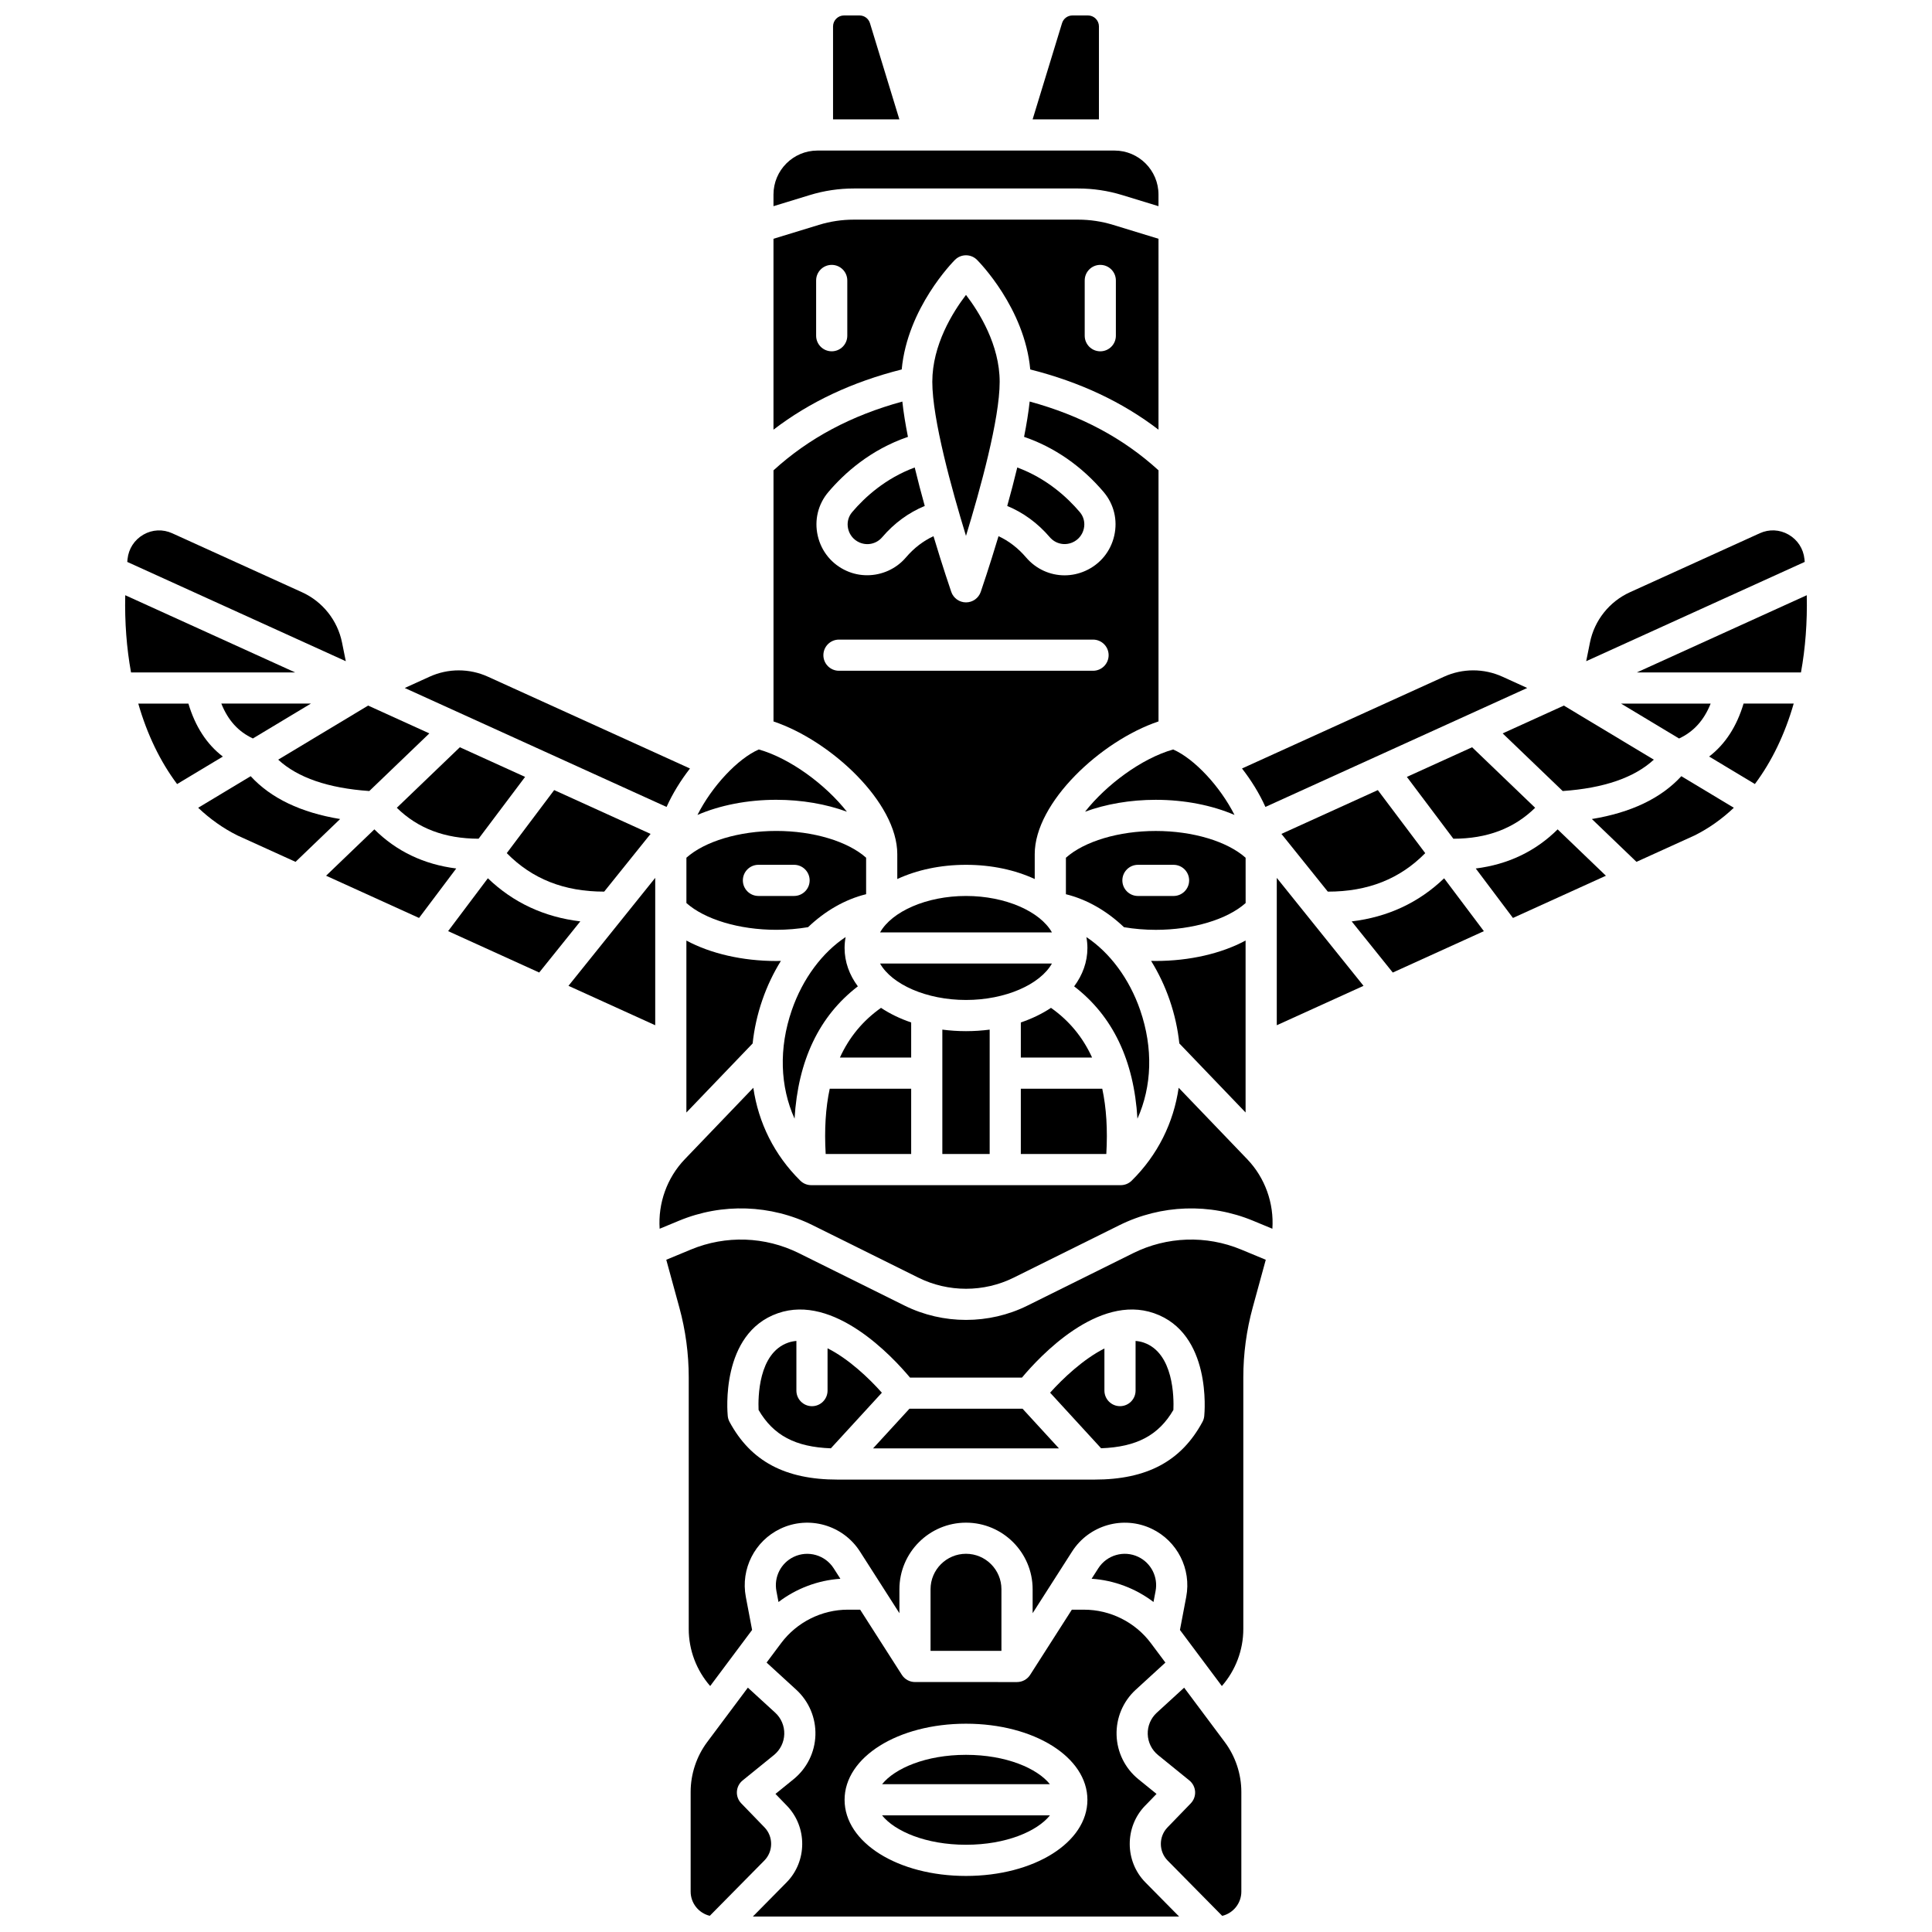 <?xml version="1.0" encoding="UTF-8"?>
<!-- Uploaded to: SVG Repo, www.svgrepo.com, Generator: SVG Repo Mixer Tools -->
<svg width="800px" height="800px" version="1.1" viewBox="144 144 512 512" xmlns="http://www.w3.org/2000/svg">
 <defs>
  <clipPath id="e">
   <path d="m364 148.09h19v27.906h-19z"/>
  </clipPath>
  <clipPath id="d">
   <path d="m417 148.09h19v27.906h-19z"/>
  </clipPath>
  <clipPath id="c">
   <path d="m448 591h25v60.902h-25z"/>
  </clipPath>
  <clipPath id="b">
   <path d="m343 570h114v81.902h-114z"/>
  </clipPath>
  <clipPath id="a">
   <path d="m327 591h25v60.902h-25z"/>
  </clipPath>
 </defs>
 <path d="m431.55 359.11c5.504-2.019 11.957-3.152 18.727-3.152 7.676 0 14.945 1.453 20.879 4.012-3.812-7.562-10.641-14.898-16.258-17.352-8.391 2.379-17.734 9.363-23.348 16.492z"/>
 <g clip-path="url(#e)">
  <path d="m374.55 150.15c-0.375-1.23-1.492-2.055-2.777-2.055h-4.102c-1.602 0-2.906 1.305-2.906 2.906v24.633h17.574z"/>
 </g>
 <g clip-path="url(#d)">
  <path d="m435.23 151c0-1.602-1.305-2.906-2.906-2.906h-4.102c-1.285 0-2.402 0.824-2.777 2.055l-7.793 25.484h17.574z"/>
 </g>
 <path d="m436.11 432.52h-21.582v17.301h22.656c0.375-6.453 0.02-12.211-1.074-17.301z"/>
 <path d="m446.17 411.72c-2.898-8.422-8.137-15.328-14.266-19.387 0.172 0.945 0.273 1.91 0.273 2.894 0 3.691-1.27 7.141-3.516 10.168 10.227 7.848 15.852 19.59 16.773 35.07 3.84-8.57 4.207-18.664 0.734-28.746z"/>
 <path d="m414.53 414.96v9.305h18.887c-2.461-5.398-6.078-9.777-10.895-13.172-2.336 1.555-5.027 2.863-7.992 3.867z"/>
 <path d="m370.28 193.95h59.43c3.965 0 7.894 0.586 11.68 1.746l9.621 2.945v-3.086c0-6.43-5.231-11.656-11.656-11.656h-78.719c-6.43 0-11.656 5.231-11.656 11.656v3.086l9.621-2.945c3.789-1.16 7.715-1.746 11.68-1.746z"/>
 <path d="m368.44 359.11c-5.609-7.129-14.957-14.109-23.348-16.496-5.613 2.453-12.445 9.793-16.258 17.352 5.934-2.559 13.203-4.012 20.879-4.012 6.766 0 13.223 1.133 18.727 3.156z"/>
 <path d="m381.79 370.36v6.59c5.148-2.383 11.398-3.766 18.211-3.766s13.066 1.383 18.211 3.766v-6.59c0-13.676 17.559-30.051 32.805-35.176v-66.547c-9.352-8.527-20.574-14.52-34.145-18.227-0.309 2.867-0.828 6.043-1.484 9.359 8.012 2.738 15.242 7.734 21.086 14.617 2.731 3.219 3.758 7.441 2.812 11.578-0.957 4.188-3.754 7.59-7.68 9.332-1.781 0.789-3.644 1.172-5.488 1.172-3.832 0-7.555-1.652-10.188-4.731-2.141-2.504-4.594-4.383-7.312-5.641-2.438 8.117-4.5 14.145-4.711 14.758-0.574 1.668-2.141 2.785-3.906 2.785-1.762 0-3.332-1.117-3.906-2.785-0.211-0.613-2.273-6.641-4.711-14.758-2.719 1.258-5.176 3.137-7.316 5.648-2.606 3.051-6.41 4.703-10.27 4.703-1.836 0-3.684-0.371-5.422-1.148-3.918-1.742-6.711-5.144-7.668-9.328-0.941-4.133 0.082-8.352 2.812-11.57 4.195-4.945 11.121-11.223 21.094-14.625-0.656-3.316-1.18-6.492-1.484-9.359-13.57 3.707-24.793 9.699-34.145 18.227v66.547c15.246 5.121 32.805 21.492 32.805 35.168zm-19.586-52.73c0-2.281 1.848-4.129 4.129-4.129h67.336c2.281 0 4.129 1.848 4.129 4.129s-1.848 4.129-4.129 4.129h-67.336c-2.277 0-4.129-1.848-4.129-4.129z"/>
 <path d="m400 381.44c-10.48 0-19.645 4.125-22.77 9.652h45.543c-3.129-5.527-12.289-9.652-22.773-9.652z"/>
 <path d="m397.08 212.86c1.613-1.609 4.223-1.609 5.836 0 0.547 0.547 12.613 12.781 14.113 29.047 13.148 3.332 24.359 8.594 33.984 15.961l0.004-50.59-12.035-3.684c-3.004-0.918-6.121-1.387-9.266-1.387h-59.43c-3.144 0-6.262 0.465-9.266 1.387l-12.039 3.684v50.59c9.625-7.367 20.84-12.629 33.984-15.961 1.5-16.266 13.57-28.5 14.113-29.047zm34.379 5.465c0-2.281 1.848-4.129 4.129-4.129s4.129 1.848 4.129 4.129v14.648c0 2.281-1.848 4.129-4.129 4.129s-4.129-1.848-4.129-4.129zm-62.918 14.645c0 2.281-1.848 4.129-4.129 4.129s-4.129-1.848-4.129-4.129v-14.645c0-2.281 1.848-4.129 4.129-4.129s4.129 1.848 4.129 4.129z"/>
 <path d="m326.85 347.66-53.555-24.332c-4.91-2.231-10.543-2.231-15.453 0.004l-6.578 2.992 69.383 31.523c1.602-3.562 3.75-7.035 6.203-10.188z"/>
 <path d="m422.2 286.36c1.504 1.758 3.93 2.312 6.047 1.375 1.52-0.676 2.606-1.996 2.977-3.621 0.363-1.574-0.023-3.176-1.055-4.394-3.367-3.969-8.836-8.961-16.582-11.832-0.828 3.438-1.738 6.887-2.66 10.195 4.25 1.754 8.098 4.559 11.273 8.277z"/>
 <path d="m369.82 279.73c-1.031 1.215-1.418 2.816-1.059 4.394 0.371 1.625 1.453 2.945 2.973 3.621 2.113 0.941 4.547 0.391 6.055-1.375 3.18-3.727 7.027-6.535 11.281-8.285-0.922-3.312-1.832-6.762-2.66-10.195-7.754 2.871-13.219 7.867-16.59 11.84z"/>
 <path d="m391.07 245.19c0 9.871 5.152 28.5 8.926 40.824 3.773-12.328 8.926-30.957 8.926-40.824 0-9.789-5.418-18.453-8.926-23.039-3.504 4.582-8.926 13.25-8.926 23.039z"/>
 <path d="m316.41 364.99-25.547-11.609-12.566 16.707c6.738 6.852 15.234 10.207 25.82 10.199z"/>
 <path d="m449.05 398.64c1.961 3.164 3.633 6.637 4.922 10.383 1.324 3.844 2.156 7.695 2.566 11.496l17.555 18.301v-45.57c-6.379 3.43-14.824 5.414-23.812 5.414-0.414 0.004-0.82-0.016-1.23-0.023z"/>
 <path d="m548.73 326.32-6.578-2.992c-4.914-2.234-10.543-2.234-15.453-0.004l-53.555 24.332c2.453 3.152 4.602 6.625 6.203 10.188z"/>
 <path d="m474.1 371.31c-4.883-4.344-13.988-7.094-23.812-7.094-9.82 0-18.93 2.75-23.812 7.094v9.668c5.578 1.375 10.844 4.41 15.391 8.738 2.719 0.457 5.543 0.699 8.426 0.699 9.828 0 18.934-2.75 23.812-7.094zm-19.094 10.133h-9.441c-2.281 0-4.129-1.848-4.129-4.129s1.848-4.129 4.129-4.129h9.441c2.281 0 4.129 1.848 4.129 4.129s-1.848 4.129-4.129 4.129z"/>
 <path d="m550.83 358.07-16.707-16.039-17.289 7.856 12.324 16.387c8.934-0.016 16.07-2.711 21.672-8.203z"/>
 <path d="m622.2 292.16c-0.289-2.758-1.828-5.121-4.223-6.492-2.363-1.352-5.137-1.48-7.617-0.352l-34.426 15.641c-5.441 2.473-9.398 7.449-10.578 13.309l-1 4.957 57.914-26.312c-0.027-0.25-0.043-0.5-0.07-0.75z"/>
 <path d="m558.13 353.63c10.891-0.754 18.984-3.543 24.148-8.312l-23.84-14.332-16.219 7.371z"/>
 <path d="m597.34 330.46h-23.75l15.383 9.25c3.863-1.805 6.598-4.816 8.367-9.25z"/>
 <path d="m385.47 414.96c-2.965-1.004-5.656-2.312-7.992-3.867-4.816 3.394-8.434 7.773-10.895 13.172h18.887z"/>
 <path d="m371.34 405.39c-2.25-3.027-3.516-6.477-3.516-10.168 0-0.984 0.098-1.945 0.273-2.894-6.129 4.059-11.363 10.965-14.266 19.387-3.473 10.086-3.109 20.18 0.734 28.742 0.922-15.477 6.547-27.219 16.773-35.066z"/>
 <path d="m325.9 393.26v45.57l17.555-18.301c0.406-3.801 1.238-7.652 2.566-11.496 1.289-3.746 2.961-7.219 4.922-10.383-0.41 0.008-0.816 0.027-1.227 0.027-8.996-0.004-17.441-1.988-23.816-5.418z"/>
 <path d="m422.77 399.35h-45.543c3.129 5.527 12.289 9.652 22.77 9.652 10.48 0 19.645-4.125 22.773-9.652z"/>
 <path d="m385.47 449.82v-17.301h-21.582c-1.094 5.09-1.449 10.848-1.074 17.301z"/>
 <path d="m393.73 416.86v32.965h12.543v-32.965c-2.023 0.262-4.121 0.406-6.273 0.406s-4.246-0.145-6.269-0.406z"/>
 <path d="m373.53 380.97v-9.668c-4.883-4.344-13.992-7.094-23.812-7.094-9.828 0-18.934 2.75-23.812 7.094v12.012c4.883 4.344 13.988 7.094 23.812 7.094 2.883 0 5.707-0.246 8.426-0.699 4.543-4.328 9.809-7.363 15.387-8.738zm-19.094 0.469h-9.441c-2.281 0-4.129-1.848-4.129-4.129s1.848-4.129 4.129-4.129h9.441c2.281 0 4.129 1.848 4.129 4.129 0.004 2.281-1.848 4.129-4.129 4.129z"/>
 <path d="m483.59 364.99 12.293 15.301c10.594 0.008 19.082-3.348 25.82-10.199l-12.566-16.707z"/>
 <path d="m363.31 501.31v11.215c0 2.281-1.848 4.129-4.129 4.129s-4.129-1.848-4.129-4.129v-13.168c-0.742 0.07-1.473 0.211-2.18 0.457-7.949 2.766-7.981 14.637-7.84 17.84 3.91 6.723 9.746 9.824 19.156 10.164l13.516-14.734c-3.414-3.844-8.82-8.984-14.395-11.773z"/>
 <path d="m444.3 476.1-28.012 13.898c-5.098 2.531-10.691 3.793-16.285 3.793s-11.188-1.266-16.285-3.793l-28.012-13.898c-8.945-4.438-19.371-4.793-28.594-0.965l-6.543 2.715 3.465 12.66c1.652 6.035 2.488 12.27 2.488 18.531v66.664c0 5.57 2.047 10.953 5.684 15.109l11.109-14.863-1.664-8.762c-1.402-7.394 2.359-14.816 9.152-18.055 7.531-3.59 16.598-0.996 21.094 6.031l10.457 16.348v-6.34c0-9.734 7.918-17.652 17.652-17.652s17.652 7.918 17.652 17.652v6.34l10.457-16.344c4.496-7.027 13.562-9.621 21.094-6.031 6.793 3.238 10.559 10.664 9.152 18.055l-1.664 8.762 11.109 14.863c3.637-4.16 5.684-9.539 5.684-15.113v-66.664c0-6.262 0.84-12.496 2.488-18.531l3.465-12.66-6.543-2.715c-9.234-3.828-19.656-3.477-28.602 0.965zm18.84 43.164c-0.055 0.543-0.215 1.07-0.473 1.547-5.629 10.434-14.73 15.297-28.641 15.297h-68.051c-13.91 0-23.008-4.859-28.641-15.297-0.258-0.48-0.418-1.004-0.473-1.547-0.09-0.895-2.019-21.926 13.297-27.25 14.828-5.156 30.266 11.395 35.004 17.062h29.668c4.738-5.668 20.18-22.223 35.004-17.062 15.324 5.324 13.395 26.355 13.305 27.25z"/>
 <path d="m385.01 517.33-9.645 10.512h49.27l-9.645-10.512z"/>
 <path d="m447.12 499.81c-0.707-0.246-1.434-0.383-2.18-0.449v13.16c0 2.281-1.848 4.129-4.129 4.129s-4.129-1.848-4.129-4.129v-11.16c-5.594 2.82-11.035 7.973-14.391 11.715l13.512 14.73c9.41-0.34 15.246-3.441 19.16-10.164 0.137-3.184 0.109-15.066-7.844-17.832z"/>
 <g clip-path="url(#c)">
  <path d="m457.81 591.25c-1.594 1.457-3.906 3.57-7.25 6.637-1.59 1.457-2.465 3.531-2.398 5.688s1.062 4.176 2.738 5.535l8.293 6.727c0.898 0.73 1.449 1.805 1.523 2.957 0.07 1.156-0.352 2.289-1.156 3.121l-6.168 6.371c-2.352 2.434-2.336 6.371 0.043 8.781l14.461 14.656c2.906-0.695 5.074-3.309 5.074-6.426v-26.418c0-4.734-1.562-9.426-4.394-13.215z"/>
 </g>
 <path d="m366.71 562.39-1.777-2.777c-2.254-3.523-6.805-4.828-10.582-3.027-3.41 1.625-5.297 5.352-4.594 9.059l0.551 2.906c4.715-3.582 10.43-5.762 16.402-6.16z"/>
 <path d="m450.24 565.64c0.707-3.711-1.184-7.434-4.594-9.059-3.777-1.801-8.328-0.496-10.582 3.027l-1.777 2.777c5.973 0.398 11.688 2.578 16.402 6.16z"/>
 <path d="m400 555.77c-5.18 0-9.395 4.215-9.395 9.395v16.328h18.785v-16.328c0.004-5.18-4.211-9.395-9.391-9.395z"/>
 <path d="m456.36 432.27c-1.352 9.285-5.566 17.828-12.453 24.621-0.773 0.762-1.812 1.188-2.898 1.188h-82.02c-1.086 0-2.129-0.426-2.898-1.188-6.891-6.797-11.102-15.336-12.453-24.621l-18.156 18.93c-4.746 4.945-7.121 11.703-6.668 18.43l5.137-2.129c11.43-4.738 24.344-4.301 35.426 1.199l28.012 13.898c7.898 3.918 17.328 3.918 25.23 0l28.012-13.898c11.082-5.496 23.996-5.934 35.426-1.199l5.137 2.129c0.457-6.727-1.922-13.484-6.668-18.43z"/>
 <g clip-path="url(#b)">
  <path d="m447.46 622.54 3.031-3.133-4.793-3.887c-3.543-2.875-5.656-7.141-5.793-11.699-0.137-4.559 1.711-8.945 5.078-12.023l7.269-6.656c0.207-0.191 0.398-0.363 0.59-0.539l-3.856-5.16c-4.144-5.547-10.758-8.859-17.684-8.859h-3.254l-11.051 17.273c-0.758 1.188-2.07 1.906-3.477 1.906l-27.043-0.004c-1.406 0-2.719-0.719-3.477-1.906l-11.051-17.273h-3.254c-6.926 0-13.535 3.312-17.684 8.859l-3.856 5.16c0.191 0.176 0.379 0.348 0.59 0.539l7.269 6.656c3.363 3.082 5.215 7.465 5.078 12.023-0.137 4.562-2.25 8.824-5.793 11.699l-4.793 3.887 3.031 3.133c5.449 5.629 5.406 14.746-0.098 20.324l-8.926 9.043h112.96l-8.926-9.043c-5.504-5.574-5.547-14.691-0.098-20.32zm-47.461 18.605c-18.043 0-32.176-8.859-32.176-20.172s14.133-20.172 32.176-20.172c18.043 0 32.176 8.859 32.176 20.172 0.004 11.312-14.129 20.172-32.176 20.172z"/>
 </g>
 <path d="m622.81 301.74-45.031 20.461h43.496c1.168-6.426 1.699-13.289 1.535-20.461z"/>
 <path d="m565.86 361.05 11.82 11.348 15.398-6.996c3.793-1.887 7.266-4.363 10.406-7.336l-13.914-8.367c-5.359 5.844-13.301 9.641-23.711 11.352z"/>
 <path d="m596.94 344.49 12.121 7.285c4.473-5.961 7.949-13.176 10.289-21.324h-13.285c-1.812 6.078-4.863 10.773-9.125 14.039z"/>
 <path d="m482.36 415.7 22.988-10.445-22.988-28.609z"/>
 <path d="m535.09 374.16 9.859 13.109 24.633-11.191-12.793-12.285c-5.859 5.816-13.125 9.285-21.699 10.367z"/>
 <path d="m502.21 388.18 10.891 13.555 24.141-10.969-10.535-14.008c-6.715 6.449-14.918 10.273-24.496 11.422z"/>
 <path d="m193.93 330.46h-13.285c2.34 8.148 5.816 15.363 10.289 21.324l12.121-7.285c-4.266-3.269-7.312-7.965-9.125-14.039z"/>
 <path d="m210.43 349.7-13.914 8.367c3.137 2.969 6.613 5.445 10.406 7.336l15.398 6.996 11.82-11.348c-10.41-1.715-18.352-5.512-23.711-11.352z"/>
 <path d="m243.21 363.79-12.793 12.285 24.633 11.191 9.859-13.109c-8.578-1.082-15.844-4.551-21.699-10.367z"/>
 <path d="m234.64 314.27c-1.184-5.859-5.137-10.836-10.578-13.309l-34.426-15.641c-2.477-1.125-5.258-1-7.617 0.352-2.391 1.371-3.934 3.734-4.223 6.492-0.027 0.25-0.043 0.5-0.07 0.75l57.914 26.312z"/>
 <path d="m241.87 353.63 15.91-15.273-16.219-7.371-23.84 14.332c5.164 4.769 13.258 7.559 24.148 8.312z"/>
 <path d="m177.19 301.74c-0.164 7.172 0.367 14.035 1.535 20.461h43.496z"/>
 <path d="m211.02 339.7 15.383-9.25-23.75 0.004c1.77 4.434 4.504 7.445 8.367 9.246z"/>
 <path d="m249.16 358.07c5.598 5.488 12.727 8.176 21.672 8.199l12.324-16.383-17.289-7.856z"/>
 <path d="m400 609.05c-10.664 0-18.871 3.594-22.242 7.785h44.48c-3.363-4.191-11.574-7.785-22.238-7.785z"/>
 <path d="m400 632.88c10.664 0 18.871-3.594 22.242-7.785h-44.484c3.371 4.191 11.582 7.785 22.242 7.785z"/>
 <g clip-path="url(#a)">
  <path d="m346.61 628.28-6.168-6.371c-0.805-0.832-1.227-1.965-1.156-3.121s0.621-2.231 1.523-2.957l8.293-6.727c1.676-1.359 2.676-3.379 2.738-5.535 0.066-2.156-0.809-4.231-2.398-5.688-3.344-3.062-5.656-5.176-7.25-6.637l-10.77 14.406c-2.832 3.789-4.394 8.484-4.394 13.215v26.418c0 3.117 2.168 5.731 5.074 6.426l14.465-14.656c2.375-2.402 2.394-6.34 0.043-8.773z"/>
 </g>
 <path d="m273.29 376.75-10.535 14.008 24.141 10.969 10.891-13.555c-9.582-1.145-17.781-4.969-24.496-11.422z"/>
 <path d="m317.64 415.7v-39.055l-22.988 28.609z"/>
</svg>